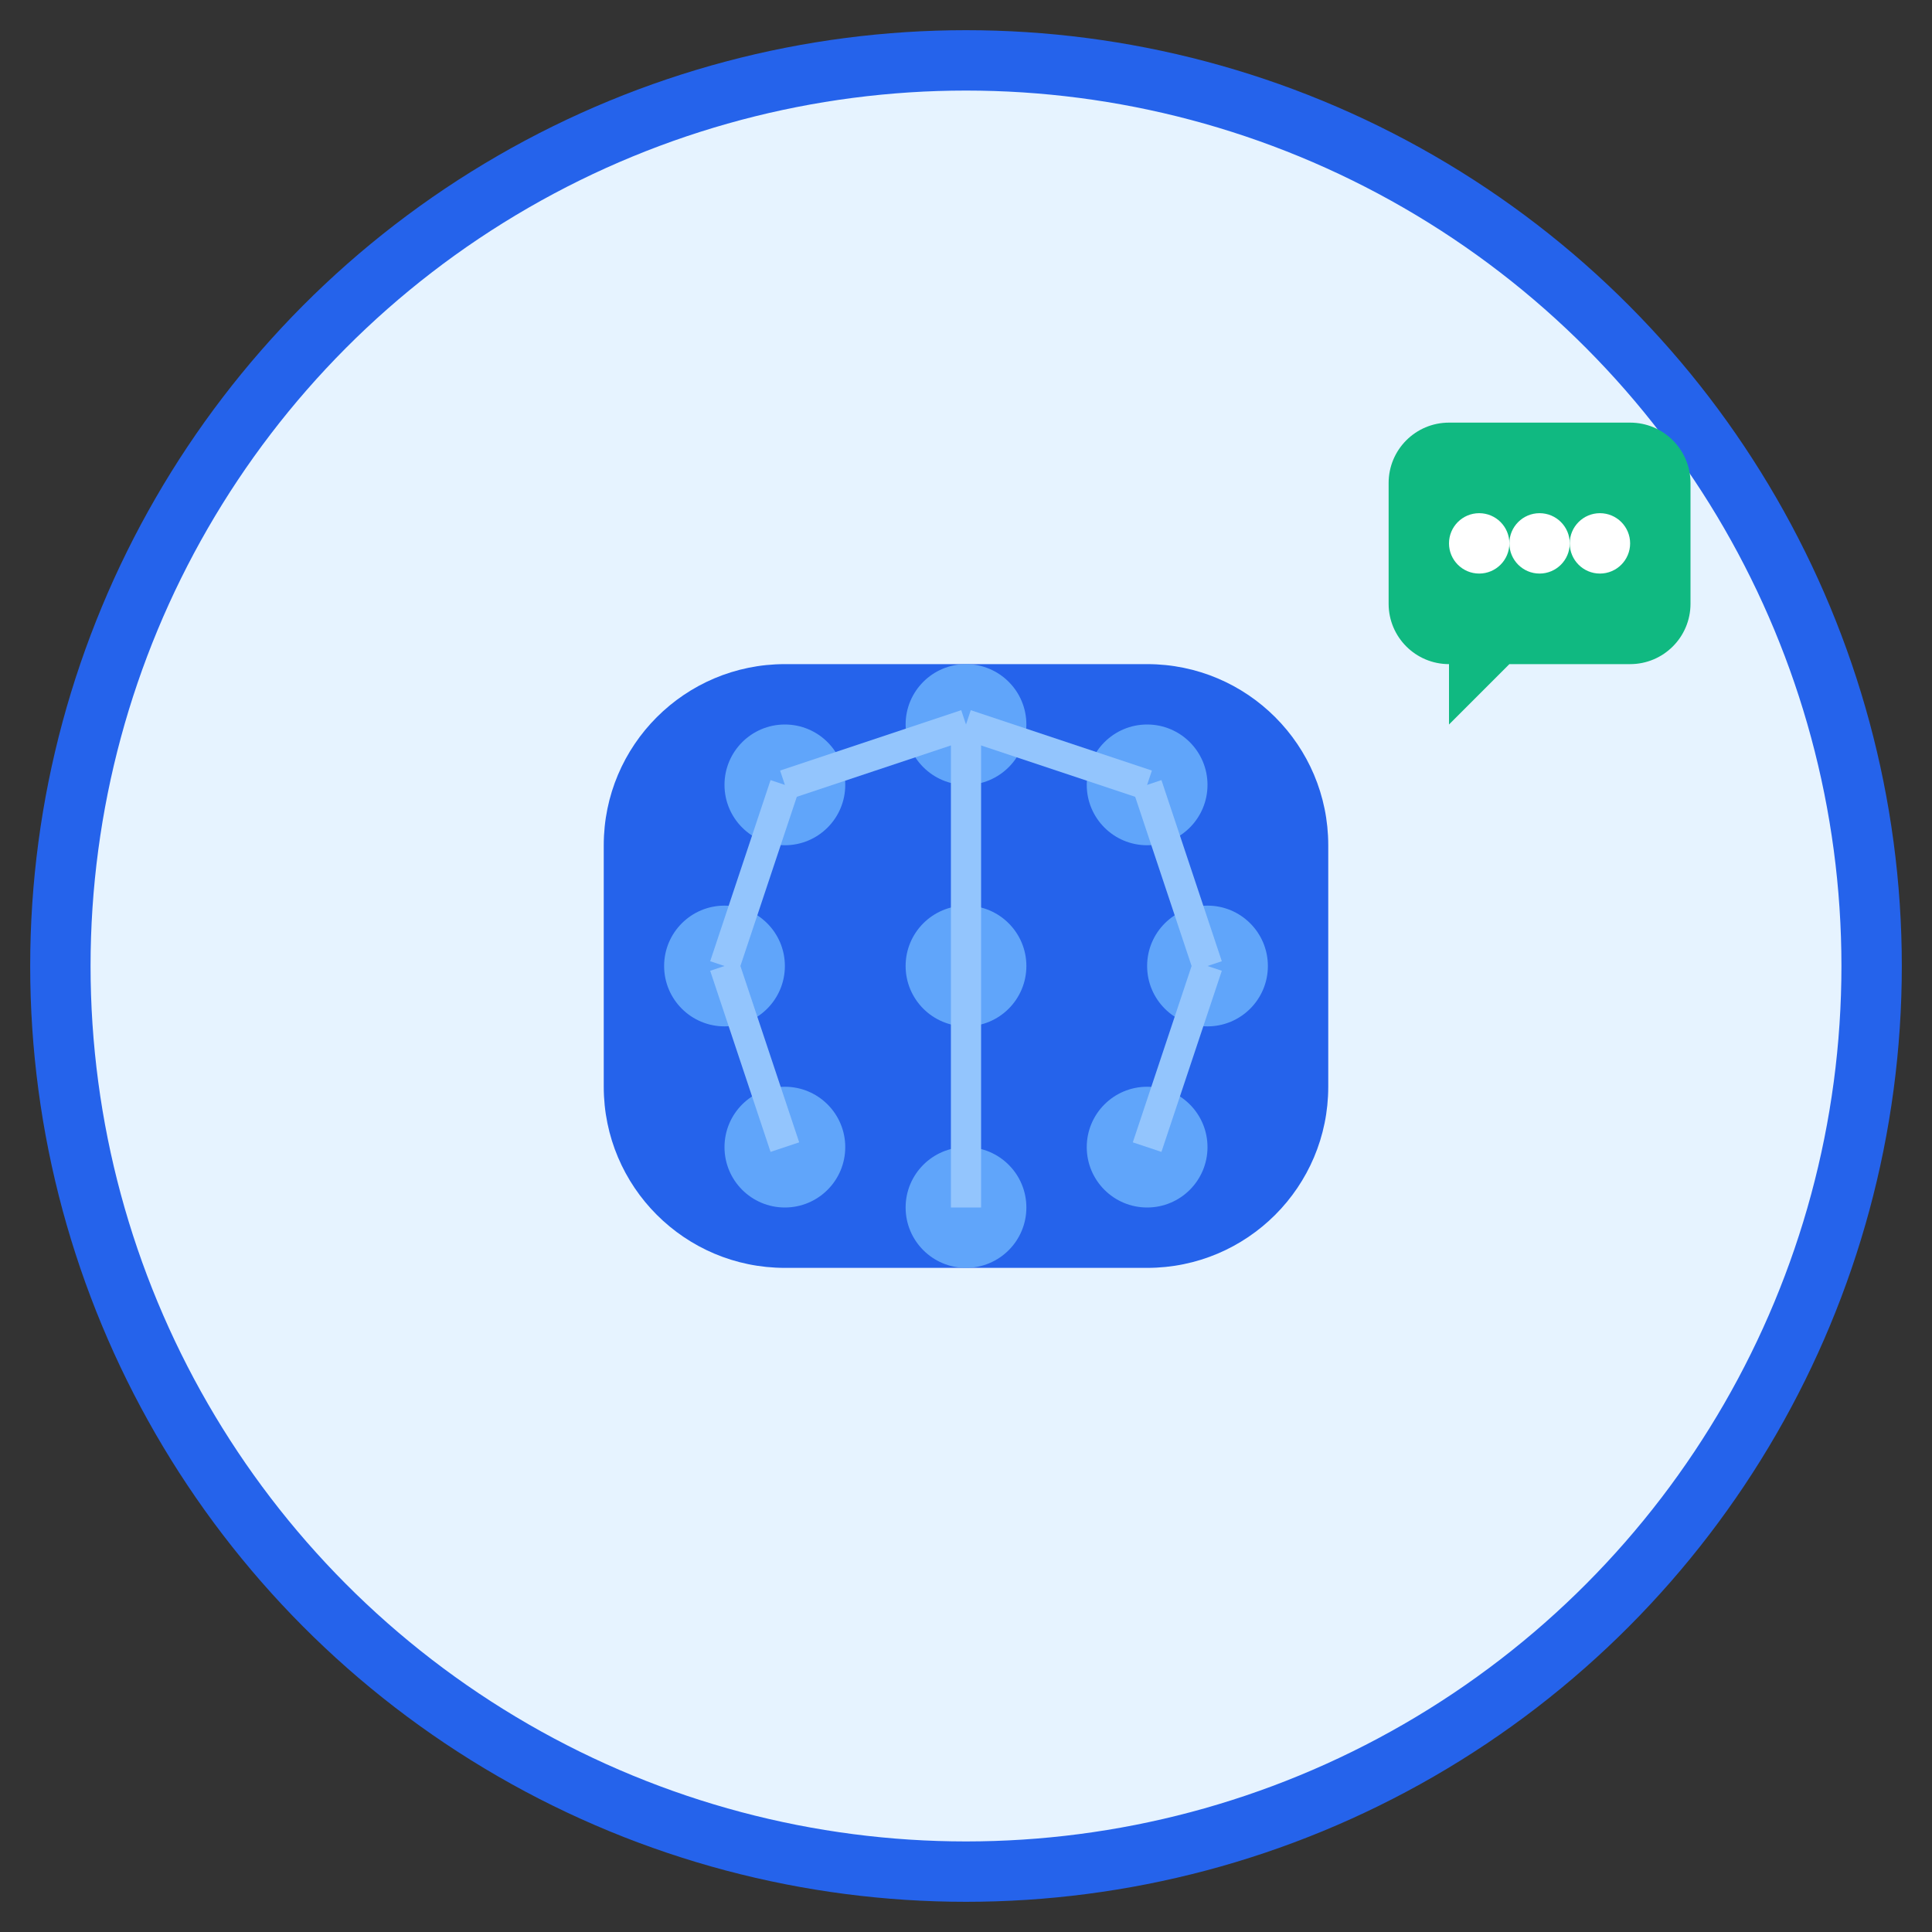 <svg width="64" height="64" viewBox="0 0 64 64" fill="none" xmlns="http://www.w3.org/2000/svg">
  <rect x="0" y="0" width="64" height="64" fill="#333333" stroke="none"/>
  <!-- Background circle -->
  <circle cx="32" cy="32" r="30" fill="#E6F3FF" stroke="#2563EB" stroke-width="2"/>
  
  <!-- Brain/AI icon -->
  <path d="M20 28C20 24.686 22.686 22 26 22H38C41.314 22 44 24.686 44 28V36C44 39.314 41.314 42 38 42H26C22.686 42 20 39.314 20 36V28Z" fill="#2563EB"/>
  
  <!-- Neural connections -->
  <circle cx="26" cy="26" r="2" fill="#60A5FA"/>
  <circle cx="32" cy="24" r="2" fill="#60A5FA"/>
  <circle cx="38" cy="26" r="2" fill="#60A5FA"/>
  <circle cx="24" cy="32" r="2" fill="#60A5FA"/>
  <circle cx="32" cy="32" r="2" fill="#60A5FA"/>
  <circle cx="40" cy="32" r="2" fill="#60A5FA"/>
  <circle cx="26" cy="38" r="2" fill="#60A5FA"/>
  <circle cx="32" cy="40" r="2" fill="#60A5FA"/>
  <circle cx="38" cy="38" r="2" fill="#60A5FA"/>
  
  <!-- Connection lines -->
  <line x1="26" y1="26" x2="32" y2="24" stroke="#93C5FD" stroke-width="1"/>
  <line x1="32" y1="24" x2="38" y2="26" stroke="#93C5FD" stroke-width="1"/>
  <line x1="26" y1="26" x2="24" y2="32" stroke="#93C5FD" stroke-width="1"/>
  <line x1="32" y1="24" x2="32" y2="32" stroke="#93C5FD" stroke-width="1"/>
  <line x1="38" y1="26" x2="40" y2="32" stroke="#93C5FD" stroke-width="1"/>
  <line x1="24" y1="32" x2="26" y2="38" stroke="#93C5FD" stroke-width="1"/>
  <line x1="32" y1="32" x2="32" y2="40" stroke="#93C5FD" stroke-width="1"/>
  <line x1="40" y1="32" x2="38" y2="38" stroke="#93C5FD" stroke-width="1"/>
  
  <!-- Chat bubble -->
  <path d="M46 16C46 14.895 46.895 14 48 14H54C55.105 14 56 14.895 56 16V20C56 21.105 55.105 22 54 22H50L48 24V22C46.895 22 46 21.105 46 20V16Z" fill="#10B981"/>
  <circle cx="49" cy="18" r="1" fill="white"/>
  <circle cx="51" cy="18" r="1" fill="white"/>
  <circle cx="53" cy="18" r="1" fill="white"/>
</svg>
